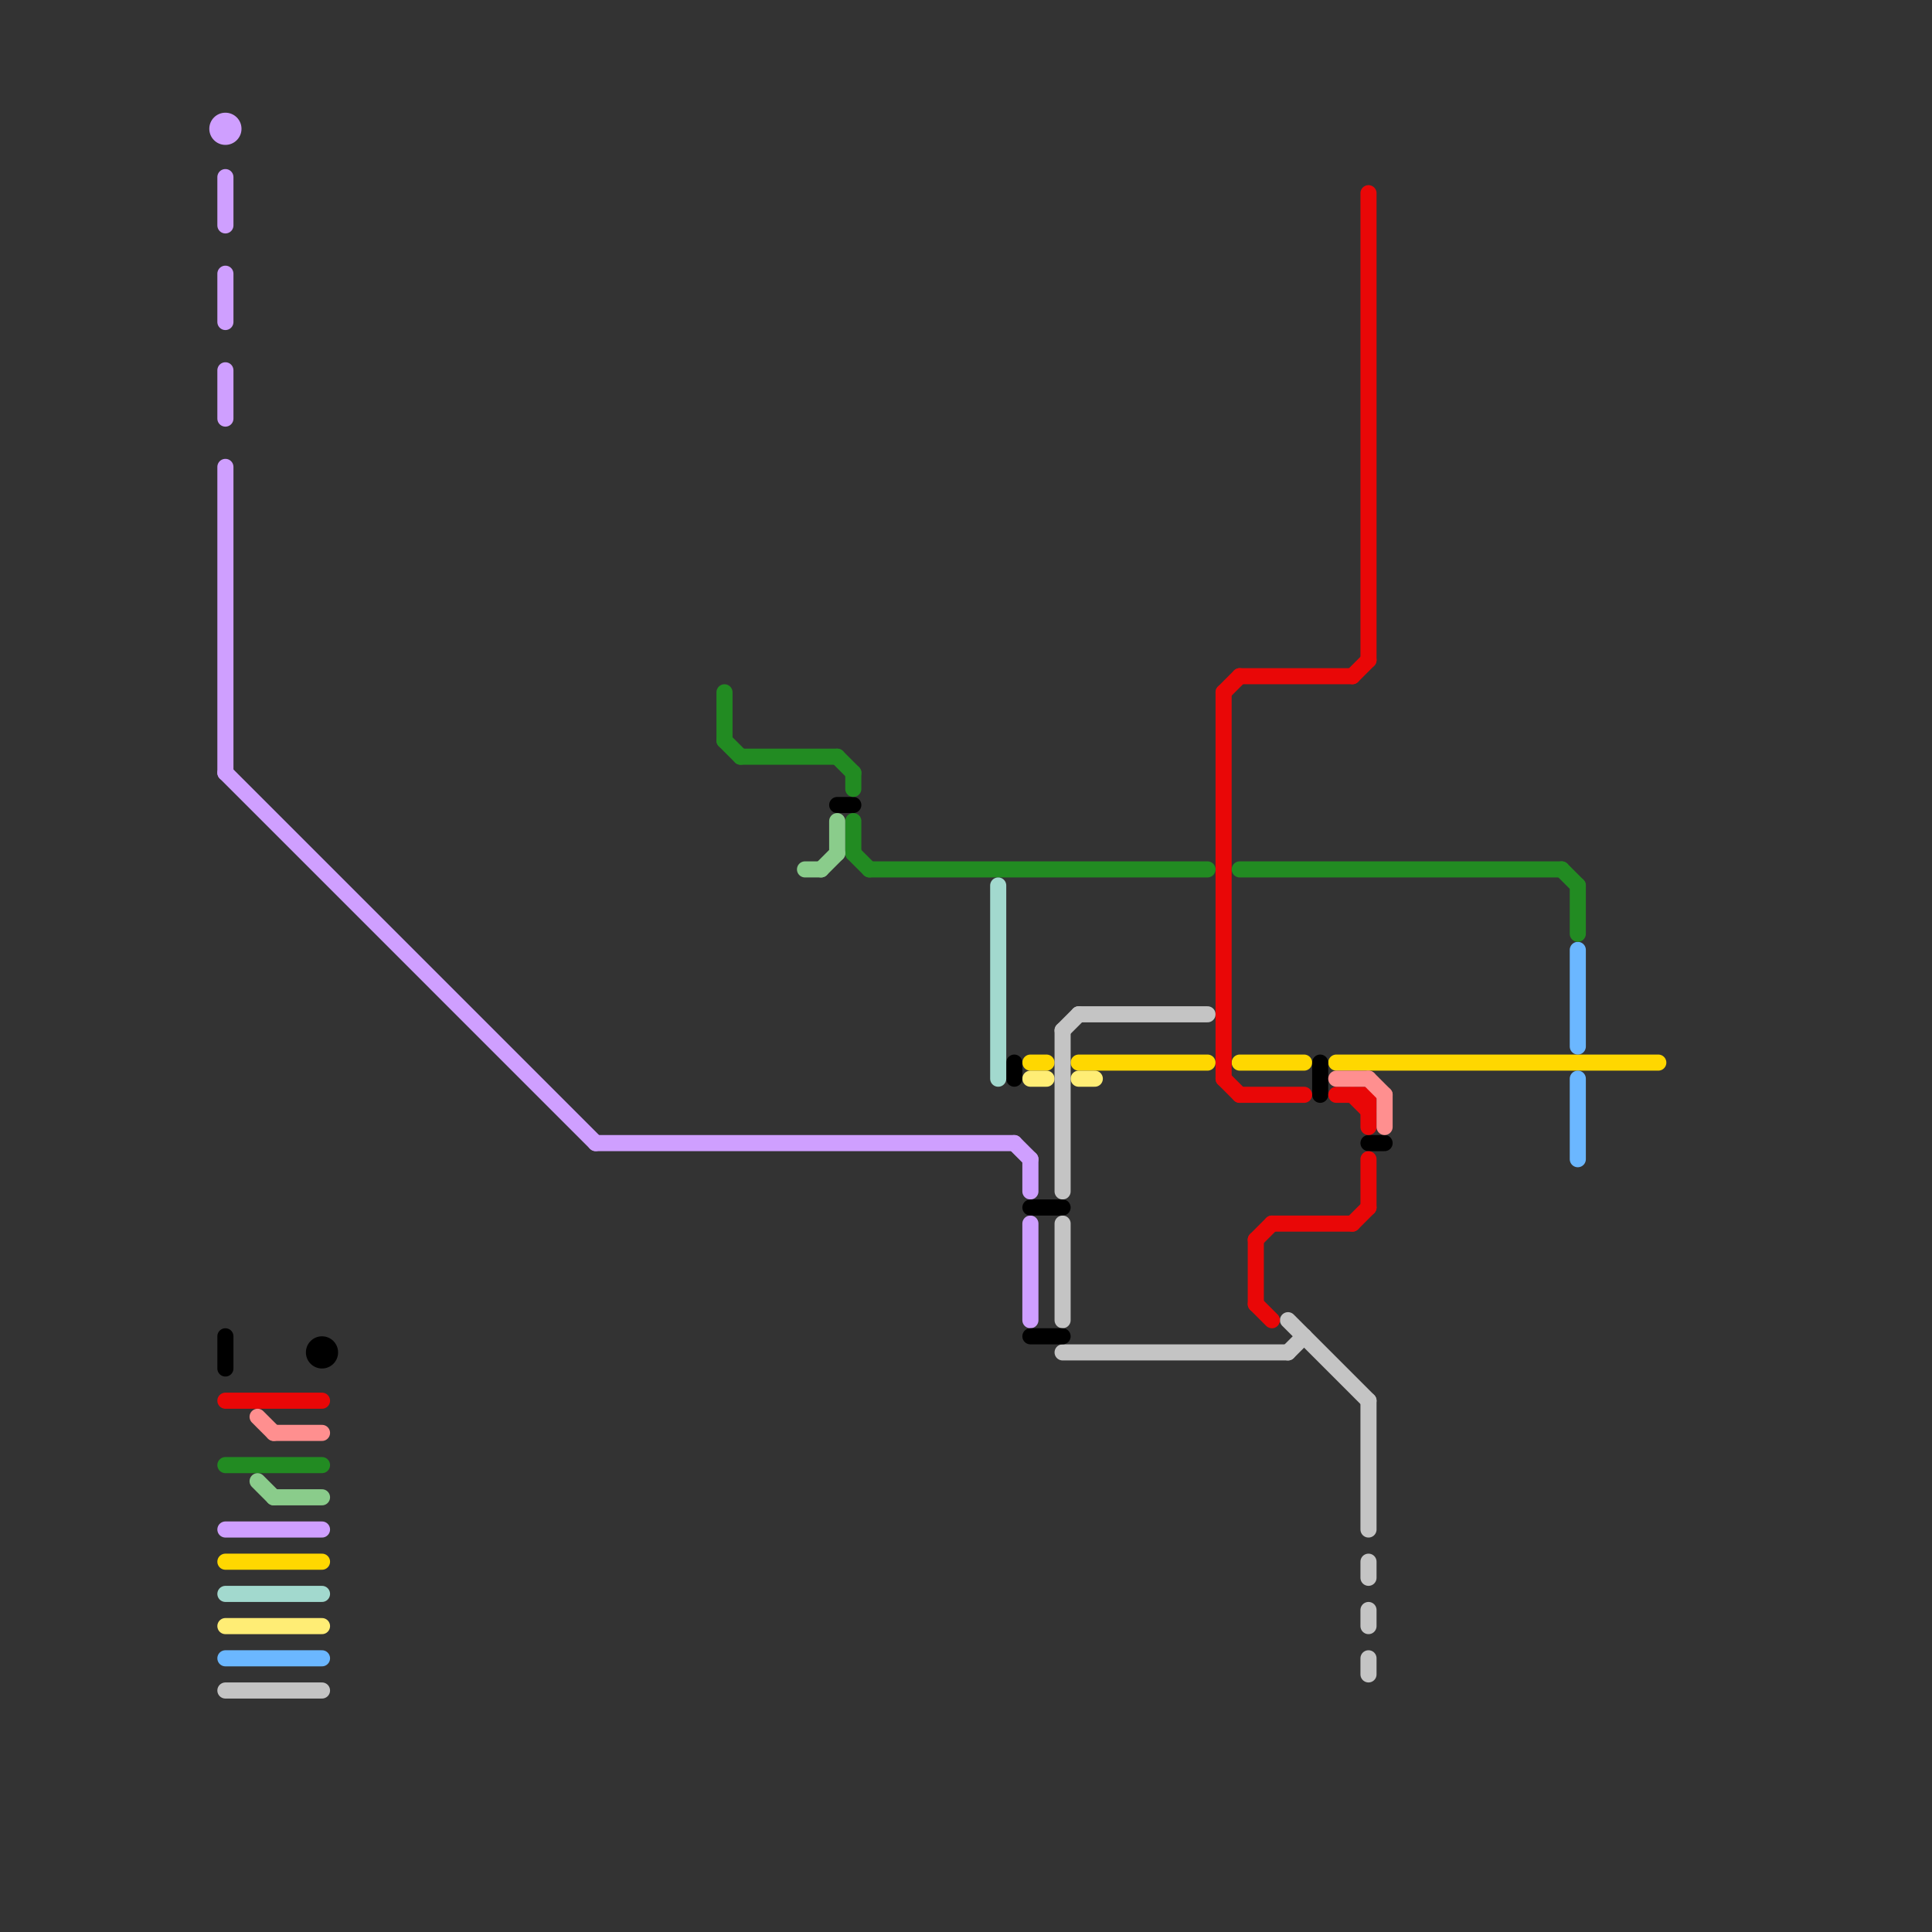 
<svg version="1.1" xmlns="http://www.w3.org/2000/svg" viewBox="0 0 120 120">
<rect x="0" y="0" width="120" height="120" fill="#333333" stroke="none"/>
<style>text { font: 1px Helvetica; font-weight: 600; white-space: pre; dominant-baseline: central; } line { stroke-width: 1; fill: none; stroke-linecap: round; stroke-linejoin: round; } .c0 { stroke: #ffd700 } .c1 { stroke: #ffed75 } .c2 { stroke: #6bb7ff } .c3 { stroke: #c4c4c4 } .c4 { stroke: #cf9fff } .c5 { stroke: #000000 } .c6 { stroke: #e90707 } .c7 { stroke: #228b22 } .c8 { stroke: #a2d9ce } .c9 { stroke: #ff8f8f } .c10 { stroke: #8acc8b }</style><defs><g id="wm-xf"><circle r="1.2" fill="#000"/><circle r="0.9" fill="#fff"/><circle r="0.6" fill="#000"/><circle r="0.3" fill="#fff"/></g><g id="wm"><circle r="0.6" fill="#000"/><circle r="0.3" fill="#fff"/></g></defs><line class="c0" x1="67" y1="66" x2="75" y2="66"/><line class="c0" x1="14" y1="97" x2="20" y2="97"/><line class="c0" x1="83" y1="66" x2="103" y2="66"/><line class="c0" x1="77" y1="66" x2="81" y2="66"/><line class="c0" x1="64" y1="66" x2="65" y2="66"/><line class="c1" x1="64" y1="67" x2="65" y2="67"/><line class="c1" x1="67" y1="67" x2="68" y2="67"/><line class="c1" x1="14" y1="101" x2="20" y2="101"/><line class="c2" x1="14" y1="103" x2="20" y2="103"/><line class="c2" x1="98" y1="59" x2="98" y2="65"/><line class="c2" x1="98" y1="67" x2="98" y2="72"/><line class="c3" x1="85" y1="100" x2="85" y2="101"/><line class="c3" x1="66" y1="64" x2="66" y2="74"/><line class="c3" x1="80" y1="84" x2="81" y2="83"/><line class="c3" x1="67" y1="63" x2="75" y2="63"/><line class="c3" x1="14" y1="105" x2="20" y2="105"/><line class="c3" x1="66" y1="84" x2="80" y2="84"/><line class="c3" x1="85" y1="97" x2="85" y2="98"/><line class="c3" x1="66" y1="76" x2="66" y2="82"/><line class="c3" x1="66" y1="64" x2="67" y2="63"/><line class="c3" x1="85" y1="103" x2="85" y2="104"/><line class="c3" x1="80" y1="82" x2="85" y2="87"/><line class="c3" x1="85" y1="87" x2="85" y2="95"/><line class="c4" x1="14" y1="23" x2="14" y2="26"/><line class="c4" x1="64" y1="76" x2="64" y2="82"/><line class="c4" x1="14" y1="95" x2="20" y2="95"/><line class="c4" x1="14" y1="29" x2="14" y2="48"/><line class="c4" x1="63" y1="71" x2="64" y2="72"/><line class="c4" x1="14" y1="11" x2="14" y2="14"/><line class="c4" x1="37" y1="71" x2="63" y2="71"/><line class="c4" x1="64" y1="72" x2="64" y2="74"/><line class="c4" x1="14" y1="17" x2="14" y2="20"/><line class="c4" x1="14" y1="48" x2="37" y2="71"/><circle cx="14" cy="8" r="1" fill="#cf9fff" /><line class="c5" x1="82" y1="66" x2="82" y2="68"/><line class="c5" x1="85" y1="71" x2="86" y2="71"/><line class="c5" x1="52" y1="50" x2="53" y2="50"/><line class="c5" x1="14" y1="83" x2="14" y2="85"/><line class="c5" x1="64" y1="83" x2="66" y2="83"/><line class="c5" x1="63" y1="66" x2="63" y2="67"/><line class="c5" x1="64" y1="75" x2="66" y2="75"/><circle cx="20" cy="84" r="1" fill="#000000" /><line class="c6" x1="78" y1="81" x2="79" y2="82"/><line class="c6" x1="84" y1="68" x2="85" y2="69"/><line class="c6" x1="14" y1="87" x2="20" y2="87"/><line class="c6" x1="79" y1="76" x2="84" y2="76"/><line class="c6" x1="83" y1="68" x2="85" y2="68"/><line class="c6" x1="76" y1="43" x2="76" y2="67"/><line class="c6" x1="78" y1="77" x2="78" y2="81"/><line class="c6" x1="85" y1="68" x2="85" y2="70"/><line class="c6" x1="85" y1="72" x2="85" y2="75"/><line class="c6" x1="77" y1="42" x2="84" y2="42"/><line class="c6" x1="84" y1="76" x2="85" y2="75"/><line class="c6" x1="84" y1="42" x2="85" y2="41"/><line class="c6" x1="85" y1="12" x2="85" y2="41"/><line class="c6" x1="78" y1="77" x2="79" y2="76"/><line class="c6" x1="77" y1="68" x2="81" y2="68"/><line class="c6" x1="76" y1="43" x2="77" y2="42"/><line class="c6" x1="76" y1="67" x2="77" y2="68"/><line class="c7" x1="14" y1="91" x2="20" y2="91"/><line class="c7" x1="52" y1="47" x2="53" y2="48"/><line class="c7" x1="98" y1="55" x2="98" y2="58"/><line class="c7" x1="54" y1="54" x2="75" y2="54"/><line class="c7" x1="97" y1="54" x2="98" y2="55"/><line class="c7" x1="53" y1="48" x2="53" y2="49"/><line class="c7" x1="45" y1="46" x2="46" y2="47"/><line class="c7" x1="53" y1="51" x2="53" y2="53"/><line class="c7" x1="53" y1="53" x2="54" y2="54"/><line class="c7" x1="45" y1="43" x2="45" y2="46"/><line class="c7" x1="46" y1="47" x2="52" y2="47"/><line class="c7" x1="77" y1="54" x2="97" y2="54"/><line class="c8" x1="62" y1="55" x2="62" y2="67"/><line class="c8" x1="14" y1="99" x2="20" y2="99"/><line class="c9" x1="85" y1="67" x2="86" y2="68"/><line class="c9" x1="86" y1="68" x2="86" y2="70"/><line class="c9" x1="16" y1="88" x2="17" y2="89"/><line class="c9" x1="17" y1="89" x2="20" y2="89"/><line class="c9" x1="83" y1="67" x2="85" y2="67"/><line class="c10" x1="16" y1="92" x2="17" y2="93"/><line class="c10" x1="52" y1="51" x2="52" y2="53"/><line class="c10" x1="51" y1="54" x2="52" y2="53"/><line class="c10" x1="17" y1="93" x2="20" y2="93"/><line class="c10" x1="50" y1="54" x2="51" y2="54"/>
</svg>
